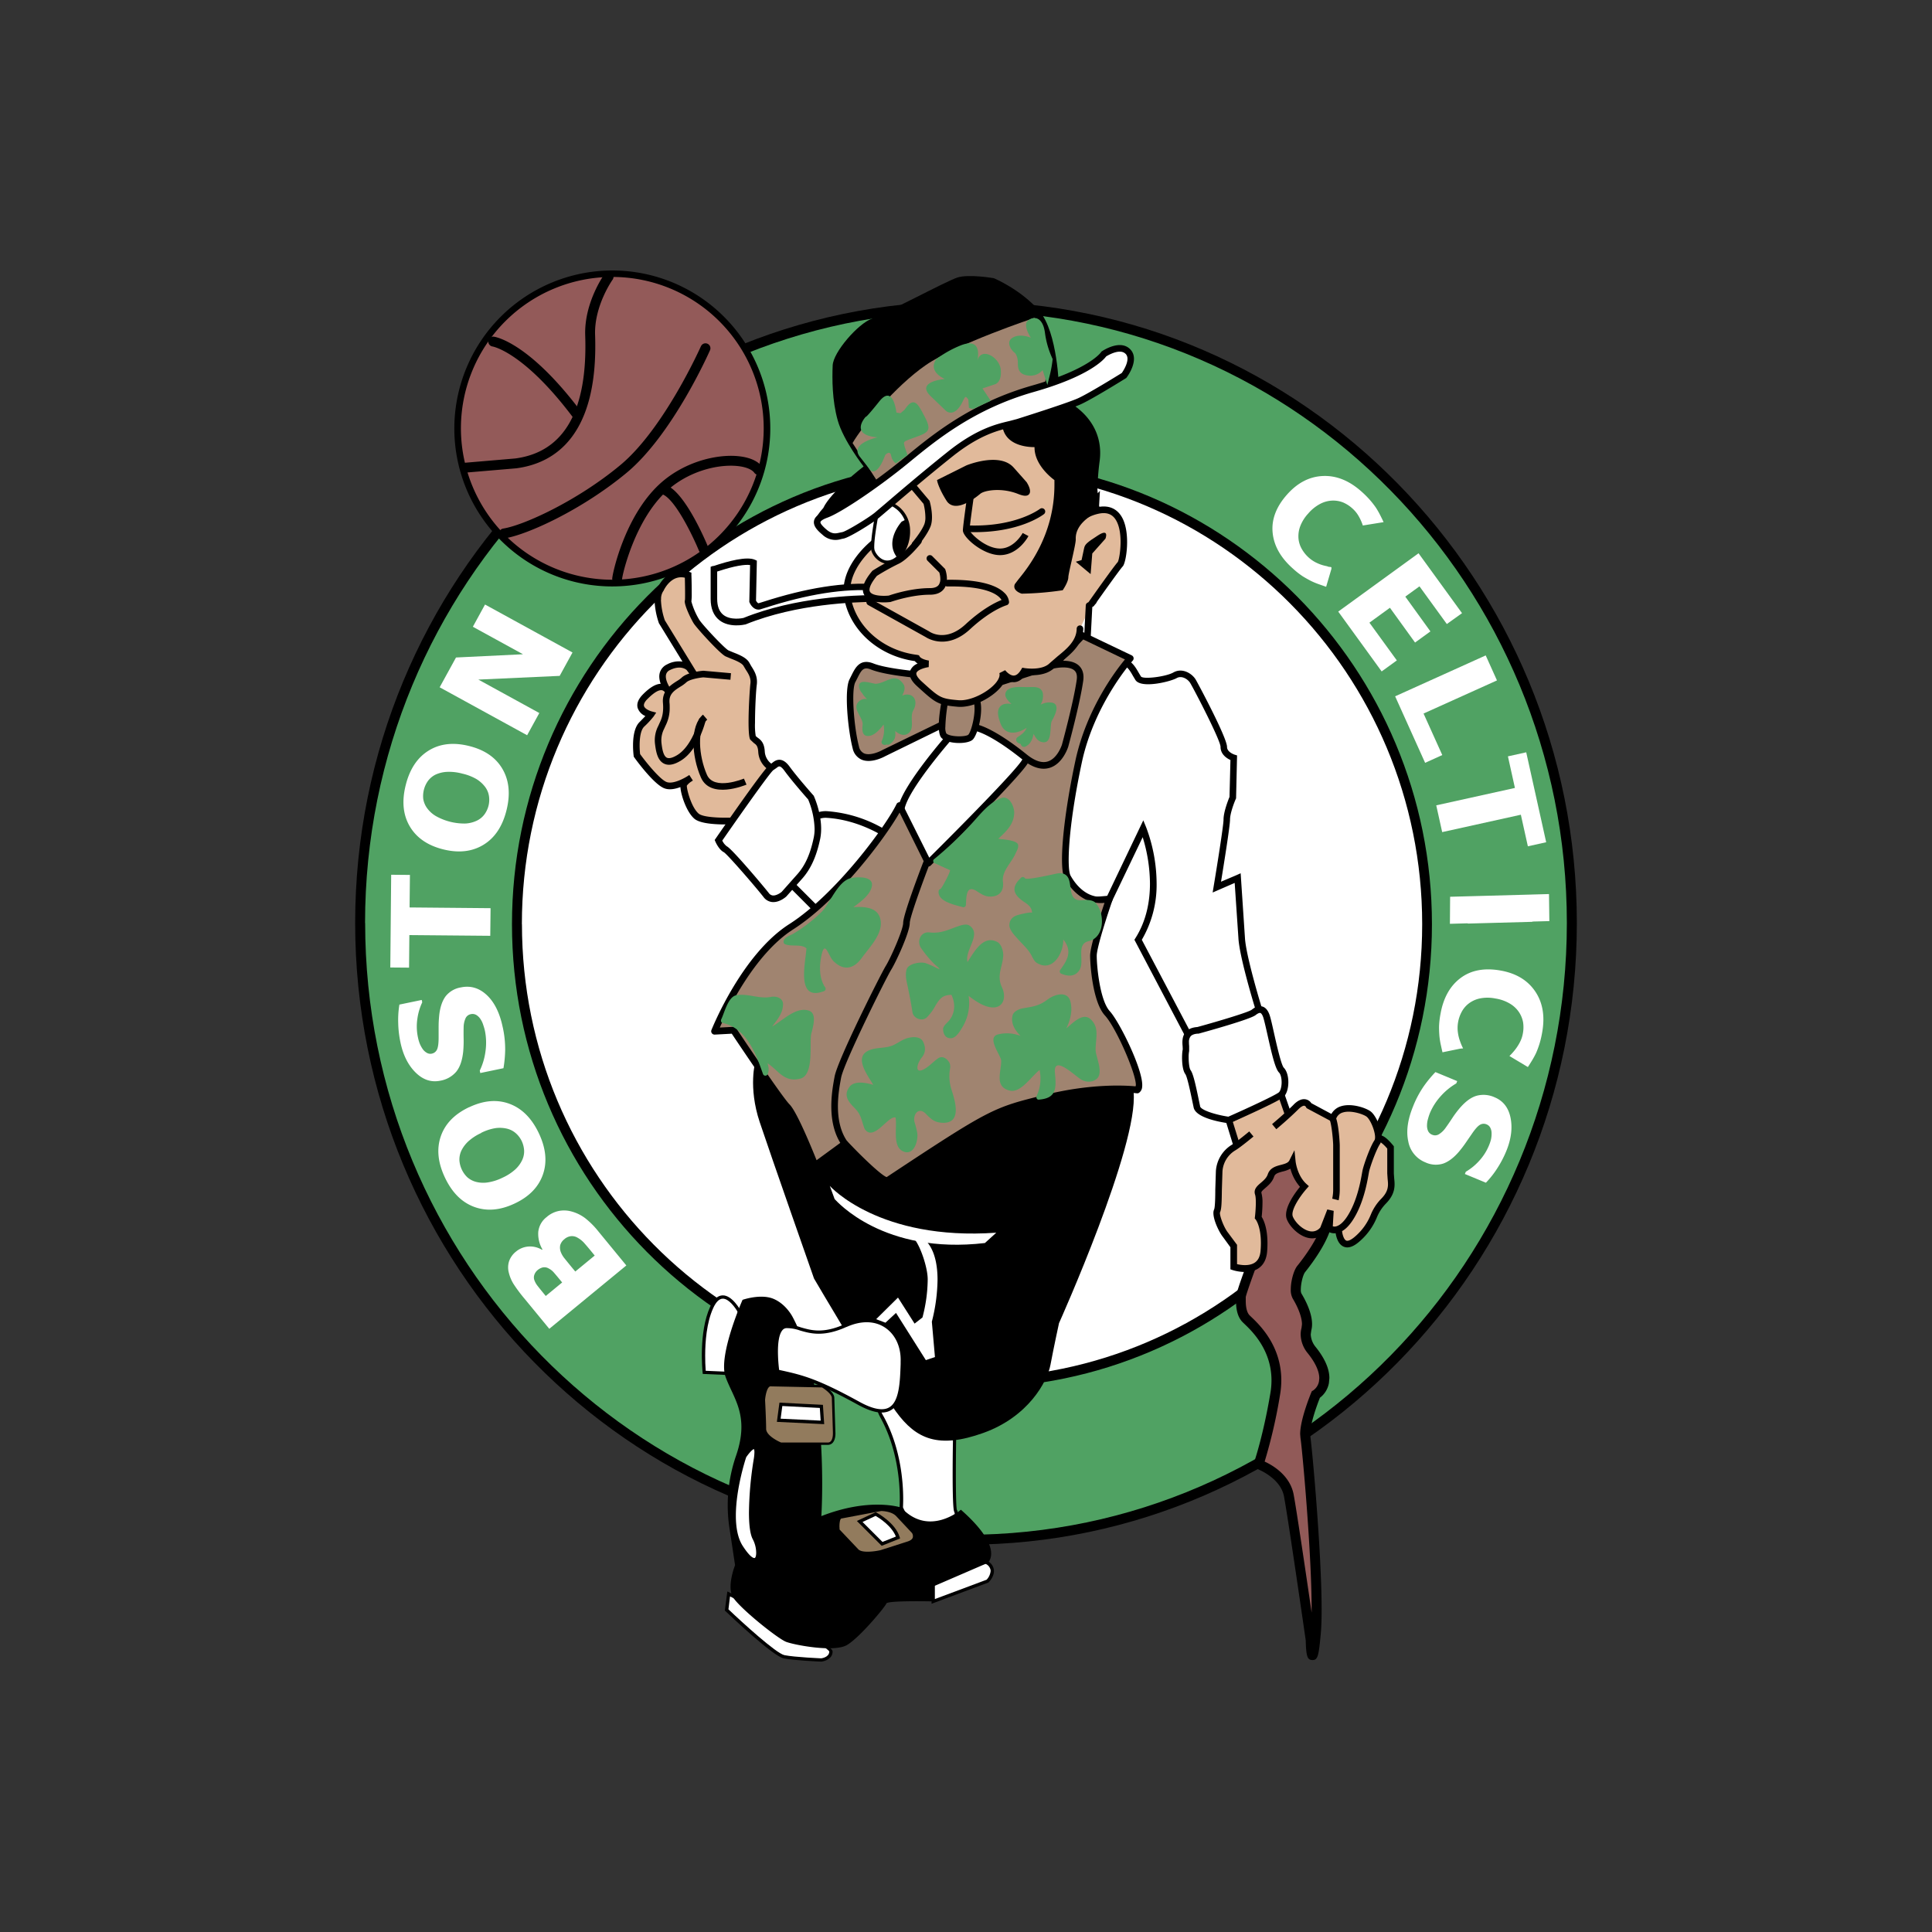 <svg id="Layer_1" data-name="Layer 1" xmlns="http://www.w3.org/2000/svg" viewBox="0 0 1000 1000"><rect x="0" y="0" width="1000" height="1000" fill="#333333" stroke="none"/><defs><style>.cls-1{fill:#50a263;}.cls-2{fill:#fff;}.cls-3{fill:#927b5d;}.cls-4{fill:#915a58;}.cls-5{fill:#e1ba9b;}.cls-6{fill:#935a59;}.cls-7{fill:#a08470;}</style></defs><ellipse class="cls-1" cx="500" cy="477.74" rx="313.61" ry="319.23"/><path d="M183.83,477.74c0,177.44,141.83,321.79,316.17,321.79S816.17,655.18,816.17,477.74,674.34,155.94,500,155.94,183.83,300.3,183.83,477.74Zm5.12,0C189,303.12,328.49,161.06,500,161.06s311,142.06,311,316.68S671.51,794.41,500,794.41,189,652.35,189,477.74Z"/><ellipse class="cls-2" cx="503.12" cy="478.36" rx="235.52" ry="237.39"/><path d="M265,478.36c0,132.32,106.8,240,238.09,240s238.08-107.64,238.08-240S634.41,238.41,503.13,238.41,265,346.06,265,478.36Zm5.12,0c0-129.48,104.51-234.83,233-234.83s233,105.35,233,234.83S631.58,713.2,503.13,713.2,270.16,607.85,270.16,478.36Z"/><path class="cls-2" d="M283.06,629.84a13.69,13.69,0,0,1,6.25-3.06,14.29,14.29,0,0,1,6.47.27,20.63,20.63,0,0,1,7,3.39,41.39,41.39,0,0,1,6.94,6.94L324.19,655l-39.88,32.79-12.79-15.56a75.3,75.3,0,0,1-5.7-7.63,20,20,0,0,1-2.45-5.84,10.54,10.54,0,0,1,.17-6.07,10.92,10.92,0,0,1,3.49-4.83,11.35,11.35,0,0,1,6.52-2.66,12,12,0,0,1,7,1.7l.23-.19a15.89,15.89,0,0,1-2.17-9.1,11.14,11.14,0,0,1,4.46-7.76Zm-4.85,27.6a5.54,5.54,0,0,0-1.56,2.2,4.1,4.1,0,0,0-.08,2.91,10.21,10.21,0,0,0,1.67,3q1.18,1.53,3.61,4.48l.63.77,8.49-7-1.14-1.39c-1.09-1.33-2.19-2.65-3.32-3.94a8.54,8.54,0,0,0-2.48-1.9A4.4,4.4,0,0,0,281,656a6.64,6.64,0,0,0-2.74,1.41Zm14-16.1a6,6,0,0,0-2.26,3.23,6.51,6.51,0,0,0,.44,3.78,11.83,11.83,0,0,0,1.88,3.07q1.41,1.77,3.83,4.72l1.67,2,10.05-8.27-.48-.58c-1.62-2-3.27-4-4.95-5.9a13.12,13.12,0,0,0-3.47-2.77,5.56,5.56,0,0,0-3.54-.76,6.36,6.36,0,0,0-3.17,1.45Zm-49.41-68.22q11.31-5.37,20.94-1.78t15.15,15.19q5.52,11.64,2.13,21.37t-14.56,15q-11.26,5.34-20.94,1.81t-15.2-15.16q-5.51-11.6-2.18-21.35t14.66-15.12Zm6.27,13.32a25.56,25.56,0,0,0-6.66,4.32,16.31,16.31,0,0,0-3.62,4.84,11,11,0,0,0-1,5,13.5,13.5,0,0,0,4.05,8.71,11.07,11.07,0,0,0,4.54,2.42,15.13,15.13,0,0,0,6,.3,26,26,0,0,0,7.66-2.43,25.54,25.54,0,0,0,6.68-4.32,15.76,15.76,0,0,0,3.56-4.83,10.59,10.59,0,0,0,1-5.08,13.57,13.57,0,0,0-1.24-4.76,12.7,12.7,0,0,0-3-4,10.68,10.68,0,0,0-4.52-2.39,16.5,16.5,0,0,0-6-.31,25.6,25.6,0,0,0-7.53,2.48Zm11.18-54.62a53,53,0,0,1,1.23,11.5,62.74,62.74,0,0,1-.89,9.58l-12,2.5-.26-1.27a32.82,32.82,0,0,0,3-10.29,31.31,31.31,0,0,0-.31-10.19,29.22,29.22,0,0,0-.89-3.12,11.65,11.65,0,0,0-1.4-3,6.91,6.91,0,0,0-2.13-2.14,3.88,3.88,0,0,0-2.95-.45,3.74,3.74,0,0,0-2.75,2.29,11.76,11.76,0,0,0-.92,4.3q-.07,3.19,0,6.37a59.17,59.17,0,0,1-.23,6.37q-.71,6.91-3.62,10.46a13.87,13.87,0,0,1-8.2,4.63q-7.07,1.47-12.85-4.26t-7.83-15.68a54.46,54.46,0,0,1-1.14-10.11,48.81,48.81,0,0,1,.62-9.34l11.57-2.4.25,1.24a29.13,29.13,0,0,0-2.51,8.45,26.94,26.94,0,0,0,.26,9.56,20.69,20.69,0,0,0,.92,3.26,15.17,15.17,0,0,0,1.55,2.89,6.61,6.61,0,0,0,2.1,1.94,3.59,3.59,0,0,0,2.56.47,3.77,3.77,0,0,0,2.78-2.17q.83-1.76.82-6.29c0-2,0-3.85,0-5.66s.11-3.78.32-5.88q.71-6.21,3.31-9.71a12.63,12.63,0,0,1,7.9-4.59q7.51-1.57,13.44,4t8.23,16.72Zm-6.49-47.45L211.88,484l-.15,16.85-9.71-.08.45-48,9.71.09L212,469.69l41.92.38Zm-11-98.25q12.14,3,17.32,11.9t2.09,21.34q-3.11,12.51-11.9,17.88t-20.79,2.41q-12.09-3-17.35-11.87t-2.14-21.36q3.09-12.46,11.84-17.89t20.93-2.41Zm-3.6,14.27a25.81,25.81,0,0,0-7.89-.87,16,16,0,0,0-5.87,1.44,10.86,10.86,0,0,0-3.93,3.31,13.57,13.57,0,0,0-2.39,9.3,11.27,11.27,0,0,0,2,4.75,15,15,0,0,0,4.48,4.05A30.07,30.07,0,0,0,241,426.25a15.86,15.86,0,0,0,5.81-1.48,10.63,10.63,0,0,0,4-3.31,13.18,13.18,0,0,0,2.06-4.47,12.73,12.73,0,0,0,.21-5,10.56,10.56,0,0,0-2-4.71,16.34,16.34,0,0,0-4.42-4,25.83,25.83,0,0,0-7.4-2.86Zm57.17-62.66-6.64,12.1-42.1,1.92,31.56,17.31-6.31,11.5-45.27-24.82,8.46-15.42,34.67-1.68-25.95-14.23,6.3-11.51,45.28,24.83Z"/><path class="cls-2" d="M705.37,272c-.27-1.26.27.66-.23-.75a24.74,24.74,0,0,0-2-4.26,15.79,15.79,0,0,0-3.19-3.86,17,17,0,0,0-4.79-3.07,13.84,13.84,0,0,0-5.66-.95,14.66,14.66,0,0,0-6.11,1.66,20.93,20.93,0,0,0-6.23,5,20.34,20.34,0,0,0-4.28,6.93,14.71,14.71,0,0,0-.75,6.38,13.37,13.37,0,0,0,1.83,5.33,17.66,17.66,0,0,0,3.47,4.22,17,17,0,0,0,4.54,2.92,20.44,20.44,0,0,0,4.45,1.43c1.41.31.63.36,1.83.45s0,.09.89.13v.89l-2.73,9.27c-1.06-.37-2.29-.79-3.68-1.29a38,38,0,0,1-4.12-1.71c-1.62-.83-3.1-1.67-4.43-2.5a41.36,41.36,0,0,1-5-3.95q-9.51-8.43-10.47-18.62T666.16,256q8.12-9.17,18.56-9.62t19.93,8a48.74,48.74,0,0,1,4.32,4.29,44.66,44.66,0,0,1,3.23,4.14,42.45,42.45,0,0,1,2.2,3.86c.74,1.45,1.32,2.65,1.74,3.59m-23.5,46.32,41.6-30.21,22.5,31L748.88,323l-14.16-19.51-7.34,5.32,13,18-7.95,5.77-13-18-10.62,7.71L723,341.83l-7.86,5.7-22.49-31Zm45,78.26-15.52-34.43L769,339.24l5.83,12.94-38,17.14,9.69,21.49Zm5.76,22,40.72-9-3.62-16.35,9.47-2.1,10.33,46.55-9.48,2.1-3.63-16.34-40.72,9-3.07-13.85Zm7.07,61.39.11-14.07,9-.24,33.48-.91-.3,0,9-.25.18,14-9,.24.5.12-33.49.91-.5-.12-9,.25Zm30.82,68.36a33.5,33.5,0,0,0,2.8-3.1,24.63,24.63,0,0,0,2.56-3.95,15.7,15.7,0,0,0,1.6-4.74,17,17,0,0,0,.09-5.69,14.07,14.07,0,0,0-2.18-5.32,14.61,14.61,0,0,0-4.64-4.31,20.83,20.83,0,0,0-7.52-2.66,20.2,20.2,0,0,0-8.15,0,14.5,14.5,0,0,0-5.81,2.73,13.34,13.34,0,0,0-3.57,4.36,17.57,17.57,0,0,0-1.76,5.17,16.87,16.87,0,0,0-.09,5.4,20.75,20.75,0,0,0,1.13,4.54,28.65,28.65,0,0,0,1.55,3.64l-1,.07-.62.08-9.06,1.86c-.25-1.1-.54-2.37-.85-3.81a37.36,37.36,0,0,1-.71-4.4c-.15-1.69-.22-3.38-.21-5.08a41.08,41.08,0,0,1,.71-6.34q2.16-12.54,10.3-18.72t20.67-4q12.08,2.08,18,10.7t3.73,21.15a48.5,48.5,0,0,1-1.37,5.93,45.17,45.17,0,0,1-1.81,4.92q-.85,1.81-2.12,3.91c-.85,1.39-1.56,2.51-2.14,3.37M731.5,572.41a52,52,0,0,1,5.41-10.13,62.06,62.06,0,0,1,6.07-7.37l11.27,4.67-.49,1.2a33.18,33.18,0,0,0-8.2,6.77,30.94,30.94,0,0,0-5.43,8.54,27.33,27.33,0,0,0-1,3.06,12.06,12.06,0,0,0-.51,3.27,7,7,0,0,0,.53,2.94,3.88,3.88,0,0,0,2.19,2,3.74,3.74,0,0,0,3.55-.34,11.81,11.81,0,0,0,3.17-3q1.74-2.41,3.58-5.21a51.76,51.76,0,0,1,3.78-5.09c3-3.52,5.92-5.7,8.85-6.55a13.85,13.85,0,0,1,9.35.79q6.69,2.78,8.26,10.72t-2.28,17.25a55,55,0,0,1-4.72,8.94,47.2,47.2,0,0,1-5.78,7.3l-10.88-4.51.48-1.17a28.75,28.75,0,0,0,6.8-5.52,26.52,26.52,0,0,0,5.15-8,21.76,21.76,0,0,0,1.08-3.18,13.15,13.15,0,0,0,.31-3.25,6.12,6.12,0,0,0-.63-2.75A3.62,3.62,0,0,0,769.5,582a3.72,3.72,0,0,0-3.49.21c-1.12.65-2.51,2.22-4.2,4.71q-1.66,2.4-3.19,4.63a57.74,57.74,0,0,1-3.55,4.65q-4.05,4.7-8.18,6.1a12.7,12.7,0,0,1-9.1-.66,14.41,14.41,0,0,1-8.87-10.86q-1.75-7.93,2.58-18.35Z"/><path class="cls-2" d="M483,828.87l28.12-10.48s5.52-5.51,0-9.37S483,817.84,483,817.84v11Z"/><path d="M482.62,817.1l-.44.24V830.1l29.45-11,.13-.13c.12-.13,3-3,2.68-6.31a6,6,0,0,0-2.79-4.37c-5.79-4.05-26.67,7.46-29,8.78Zm28.05-7.38a4.33,4.33,0,0,1,2.07,3.12c0,.1,0,.22,0,.33a7.5,7.5,0,0,1-2.09,4.5l-26.77,10v-9.29C490.33,814.78,506.59,806.87,510.67,809.72Z"/><path class="cls-2" d="M377.17,825l-1.11,8.27s24.26,23.16,29.78,24.26,19.3,1.65,19.3,1.65,5-.55,5-4.41S377.17,825,377.17,825Z"/><path d="M376.32,824.9l-1.16,8.7.32.3c2.5,2.39,24.6,23.36,30.19,24.48s18.87,1.65,19.44,1.67c2.1-.22,5.85-1.6,5.85-5.26,0-4-37.35-22.68-53.41-30.54l-1.07-.52-.16,1.17Zm1.54,1.4c24.33,12,50.27,25.84,51.38,28.55-.06,3-4,3.48-4.2,3.5,0,0-13.65-.57-19-1.64-4.27-.86-22.12-17.16-29-23.74Z"/><path class="cls-2" d="M466.49,780.35s2.21-24.81-9.92-46.87S488,728,488,728l6.07,17.64s-.55,34.74.55,36.39-.55,9.93-.55,9.93L472.55,793Z"/><path d="M454.78,723.56c-1.89,2.17-1.54,5.65,1,10.33,11.86,21.56,9.84,46.14,9.82,46.39l0,.23,6.41,13.4,22.74-1.16.13-.65c.4-2,1.62-8.76.42-10.57-.67-1.68-.61-22.92-.41-35.91v-.15l-6.25-18.16-.37-.14c-2.82-1.07-27.73-10.27-33.52-3.61Zm12.71,52.22c0-8.3-1.18-26.34-10.18-42.71a13.48,13.48,0,0,1-2-6,3.49,3.49,0,0,1,.79-2.36c4.18-4.82,23.64,1.1,31.25,4l5.89,17.12q-.15,8.61-.15,17.24c0,9.41.18,18.48.85,19.49a3.84,3.84,0,0,1,.24,1.68,42.58,42.58,0,0,1-.81,7l-20.25,1-5.73-12C467.39,779.68,467.49,778.16,467.49,775.78Z"/><path class="cls-2" d="M364.49,710.33l12.68.55,5.51-32s-8.27-15.44-14.33-2.21S364.49,710.33,364.49,710.33Z"/><path d="M374,670.48c-2.5.08-4.66,2-6.4,5.85-6.09,13.3-4,33.24-3.93,34.09l.08.72,14.16.62,5.7-33-.14-.26C383.25,678.16,379,670.32,374,670.48Zm-9,31.11c0-7.05.72-17,4.16-24.54,1.45-3.17,3.1-4.81,4.9-4.86,3.19-.1,6.56,4.72,7.77,6.87L376.45,710l-11.18-.48C365.06,706.87,365,704.23,365,701.59Zm26-152.27s-3.86,13.24,2.21,31.43,28.12,81,28.12,81,32,54.59,42.45,68.92,22.06,19.3,45.22,11,33.08-26.46,34.73-35.29,4.41-21.5,4.41-21.5,41.35-92.08,38.6-119.65-195.74-16-195.74-16Z"/><path d="M384.33,672.83s-12.68,28.67-8.82,39.7,12.68,19.85,5.52,40.8a78.55,78.55,0,0,0-3.31,38.6l2.75,18.2s-4.41,11-1.1,16.54,23.16,21.51,27.57,23.16,24.81,5.51,31.42,1.65,19.86-19.84,20.41-21.5,24.26-1.1,24.26-1.1v-7.72L511.15,809s9.37-7.17-13.79-27.57c0,0-16.54,14.34-30.88-1.1,0,0-16-5.51-41.35,4.41,0,0,4.41-67.27-14.89-103.11,0,0-3.31-6.62-9.92-9.37s-16,.54-16,.54Z"/><path class="cls-3" d="M399.22,716.94l26.47.55s5.52,3.31,5.52,6.07.55,17.64.55,17.64.55,6.07-3.31,6.07H404.19s-8.28-3.31-8.28-7.72-.55-14.89-.55-14.89S395.91,716.39,399.22,716.94Z"/><path d="M397.38,716.83c-2.19,1.73-2.62,7.17-2.65,7.78,0,.19.55,10.59.55,14.94,0,4.78,8.31,8.17,8.67,8.31l.11,0h24.39a3.32,3.32,0,0,0,2.56-1.1c1.71-1.87,1.4-5.51,1.38-5.67l-.55-17.59c0-3-5.23-6.25-5.82-6.61l-.15-.09-26.64-.55h.1a2.45,2.45,0,0,0-1.95.53Zm-.83,22.72c0-4.38-.54-14.82-.55-14.92.1-1.44.69-5.63,2.17-6.8a1.11,1.11,0,0,1,.94-.25h.05l26.32.55c1.52.93,5.08,3.52,5.08,5.43l.55,17.67s0,.31,0,.75c0,1-.14,2.95-1.08,4a2.07,2.07,0,0,1-1.62.67H404.31c-2.24-.92-7.76-3.87-7.76-7.08Z"/><path class="cls-3" d="M435.61,785.31,456,781.45s5.51,0,8.27,2.76,8.27,8.82,8.27,8.82,2.76,3.86-2.76,5.51S456,803,456,803s-9.37,2.2-12.13-.55S434,791.93,434,791.93s-.55-6.62,1.65-6.62Z"/><path d="M435.49,784.68l-.07,0,.19,0-1.26.57c-1.42,1.55-1.08,6.21-1,6.74l0,.22,10.08,10.66c2.93,2.92,11.74,1,12.74.72L470,799.16c2-.61,3.27-1.58,3.72-2.9a4.35,4.35,0,0,0-.63-3.6l-8.34-8.9c-2.91-2.91-8.48-3-8.72-3l-20.52,3.87Zm-1,5.56c0-1.64.19-3.5.77-4.13l.31-.16h.12l20.41-3.86c-.07,0,5.16,0,7.69,2.58l8.25,8.8a3.11,3.11,0,0,1,.41,2.39c-.31.9-1.28,1.6-2.88,2.08l-13.8,4.42c-2.45.57-9.42,1.65-11.47-.4l-9.75-10.29c0-.47,0-.94-.06-1.42Z"/><path class="cls-2" d="M402.53,709.77s-3.31-22.6,4.41-23.16,13.79,7.17,30.88-.55,29.78,3.31,29.23,18.75-.55,33.64-22.61,21.51-29.23-13.79-41.91-16.55Z"/><path d="M437.47,685.29c-11.35,5.12-17.53,3.32-23,1.74a21.52,21.52,0,0,0-7.6-1.27,4.62,4.62,0,0,0-3.31,1.81c-4.31,5.37-2,21.63-1.88,22.33l.08.58.58.13c12.12,2.63,19.44,4.22,41.67,16.45,7.58,4.17,13.14,5.12,17,2.92,6.12-3.47,6.47-13.84,6.82-23.87l0-1.27c.29-8.06-3-15.18-8.74-19.05S445.54,681.64,437.47,685.29Zm.7,1.55c7.51-3.39,14.63-3.26,20,.37s8.26,10.1,8,17.57l0,1.27c-.32,9.12-.67,19.45-6,22.45-3.27,1.86-8.43.88-15.34-2.93-22.09-12.15-29.63-13.91-41.55-16.5a80.61,80.61,0,0,1-.62-9.45c0-4.29.48-8.8,2.23-11a2.85,2.85,0,0,1,2.1-1.18,20.2,20.2,0,0,1,7,1.2c5.44,1.58,12.23,3.55,24.15-1.83Z"/><path class="cls-2" d="M404.19,726.87l-1.11,8.27,22.61,1.1-.55-8.27Z"/><path d="M403.34,726.75l-1.23,9.2,24.49,1.19-.66-10L403.44,726l-.1.78Zm1.59,1,19.41,1,.43,6.56-20.72-1,.88-6.57Z"/><path class="cls-2" d="M445,787.52l8.27-3.87s9.37,5,11.57,12.13l-8.27,3.31Z"/><path d="M452.9,782.88l-9.38,4.38,12.84,12.84,9.52-3.81-.23-.75c-2.28-7.43-11.6-12.43-12-12.64l-.37-.19-.38.17Zm.32,1.74c1.57.89,8.3,5.06,10.49,10.7l-6.94,2.77-10.32-10.32Z"/><path class="cls-2" d="M385.44,753.88s7.72-11.57,5.51,1.66-3.86,34.74-.55,40.8,2.76,18.75-6.62,4.41,1.66-46.87,1.66-46.87Z"/><path d="M384.73,753.41l-.07.09,0,.11c-.46,1.34-11.05,33.09-1.56,47.6,3.71,5.68,6.48,7.86,8.47,6.66,2.55-1.52,1.59-8.32-.39-11.94-3.17-5.81-1.49-27.46.64-40.26.75-4.51.48-6.67-.92-7.22-1.95-.77-4.69,2.78-6.14,5Zm5.5-3.35s.26.31.26,1.59a23.79,23.79,0,0,1-.38,3.75,183,183,0,0,0-2.45,27.44c0,6.07.54,11.26,2,13.91a15.34,15.34,0,0,1,1.74,6.94c0,1.4-.26,2.44-.72,2.72-.07,0-1.61.85-6.17-6.13-2.69-4.1-3.63-9.81-3.63-15.81,0-14,5.08-29.42,5.34-30.2,1.5-2.22,3.37-4.19,4-4.21Z"/><path class="cls-2" d="M464.8,671.62l-11.31,11.19,4.82,1.82,5.46-5.07L479.22,704l4.71-1.59-1.61-18.3a91.52,91.52,0,0,0,2.95-21.64c0-7.12-1.22-14.43-5.21-19.35l-6.67-1.66c3.12,3.84,6.79,14.72,6.79,20.77a78.88,78.88,0,0,1-2.72,19.7l-4.07,3.17"/><path class="cls-2" d="M432,620.63c1.14,1.16,25.31,28.9,77.79,22.76l5.88-5.35c-60.61,4.29-85.9-23.93-86.16-24.2l2.49,6.79Z"/><path class="cls-4" d="M647.7,655.22s-5.38,14.51-5.38,16.12-.53,8.07,2.69,11.3,18.82,16.13,15.06,38.7-8.6,36.57-8.6,36.57,13.44,4.83,15.59,16.12,11.29,74.74,11.29,74.74.54,19.89,2.69-3.23-4.3-95.16-5.38-101.62,5.38-22,5.38-22,11.29-6.45-2.15-23.11c0,0-4.3-4.84-2.69-10.76s-3.23-14.51-4.84-17.2,0-11.29,2.15-14S688,638.55,687,629.41s-8.06-42.47-8.06-42.47l-32.8,18.81,1.61,49.47Z"/><path d="M678,585.45l-33.68,19.33L646,654.94c-2.06,5.56-5.37,14.76-5.37,16.4v.58c0,.41,0,.9,0,1.46,0,2.92.36,7.58,3.23,10.45l.88.85c3.74,3.57,14.25,13.6,14.25,29.84a39.71,39.71,0,0,1-.55,6.54c-3.7,22.15-8.49,36.14-8.53,36.28l-.55,1.59,1.58.57c.12,0,12.55,4.67,14.49,14.85,2.1,11,11.06,73.11,11.27,74.57.24,8.6.89,9.45,2.56,9.5,1.92.07,2.44-1,3.53-12.73.31-3.33.44-7.63.44-12.58,0-30.11-5-84.25-5.84-89.47a9.15,9.15,0,0,1-.1-1.38c0-5.31,3.52-15.15,5.19-19.28a11.35,11.35,0,0,0,4.53-7.23,13,13,0,0,0,.22-2.42c0-4.65-2.33-9.9-7-15.64a11.86,11.86,0,0,1-2.66-7,8.36,8.36,0,0,1,.3-2.23,11.94,11.94,0,0,0,.38-3.06c0-5.54-3.23-11.86-5.4-15.48a5.16,5.16,0,0,1-.42-2.43c0-3.12,1.08-7.9,2.43-9.6,4.29-5.36,13.89-18.35,13.89-27.35a11.76,11.76,0,0,0-.08-1.34c-1.07-9.1-7.8-41.26-8.09-42.62l-.49-2.3-2,1.17Zm-.34,4.14c1.58,7.61,6.67,32.42,7.56,40a8.35,8.35,0,0,1,.06,1c0,8.07-10,21.17-13.14,25.13-1.65,2.07-3.16,7.41-3.16,11.59a8.61,8.61,0,0,0,.89,4.33c3.17,5.29,4.91,10.23,4.91,13.76a8.15,8.15,0,0,1-.26,2.12,12.41,12.41,0,0,0-.42,3.17,15,15,0,0,0,3.48,9.17c4,5,6.15,9.64,6.15,13.47a9.22,9.22,0,0,1-.14,1.68,8.11,8.11,0,0,1-3.44,5.36l-.49.29-.23.53c-.62,1.5-5.63,13.82-5.63,21.07a11.26,11.26,0,0,0,.15,1.9c.86,5.19,5.8,58.93,5.8,88.75,0,4.37-.13,8.11-.37,11.22-2.09-14.38-8.87-61-10.68-70.46-1.89-10-11.46-15.11-15.16-16.76a265.36,265.36,0,0,0,8.18-35.33,43.24,43.24,0,0,0,.61-7.18c0-17.61-11.3-28.39-15.32-32.22l-.82-.8c-2-2-2.22-5.8-2.22-8.15,0-.5,0-.92,0-1.26v-.67c.11-1.1,2.77-8.78,5.27-15.54l.12-.31-1.59-48.78c1.58-.89,26.38-15.12,29.86-17.12Z"/><path d="M679.65,583.54l-2,1.17L643.48,604.3l1.65,50.5c-3.56,9.62-5.37,15.19-5.37,16.54l0,2c0,5.11,1.13,8.73,3.47,11.06l.89.86c3.83,3.66,14,13.35,14,29.23a38.82,38.82,0,0,1-.54,6.39c-3.7,22.21-8.45,36-8.5,36.15l-.82,2.38,2.37.86c.12.05,12.11,4.54,13.95,14.2,2.09,11,10.89,71.94,11.26,74.53.22,8.32.82,10.16,3.38,10.24,2.89.1,3.35-2.12,4.4-13.5.3-3.2.45-7.46.45-12.67,0-29.85-5-84.33-5.85-89.6l-.09-1.24c0-4.93,3.27-14.31,5.06-18.76a12.24,12.24,0,0,0,4.65-7.59l.24-2.59c0-4.84-2.41-10.28-7.16-16.17a10.87,10.87,0,0,1-2.48-6.46l.27-2a12.59,12.59,0,0,0,.41-3.28c0-5.54-3-11.71-5.53-15.91a4.28,4.28,0,0,1-.29-2c0-3.15,1.11-7.65,2.25-9.07,4.23-5.28,14.06-18.58,14.06-27.88l-.08-1.44c-1.1-9.36-8-42.36-8.1-42.7l-.72-3.45-1,.58Zm-1.19,2.65,1-.58.24,1.14c.07.34,7,33.42,8.07,42.55l.07,1.24c0,8.76-9.57,21.67-13.69,26.81-1.5,1.88-2.62,6.9-2.62,10.14a5.69,5.69,0,0,0,.54,2.87c2,3.29,5.28,9.62,5.28,15a10.89,10.89,0,0,1-.35,2.84l-.33,2.46a12.67,12.67,0,0,0,2.87,7.54c4.49,5.57,6.77,10.65,6.77,15.09l-.21,2.27a10.59,10.59,0,0,1-4.19,6.7l-.2.14-.09.23c-1.95,4.82-5.25,14.36-5.25,19.6l.11,1.52c.87,5.25,5.83,59.55,5.83,89.33,0,5.15-.16,9.36-.45,12.5-1,11-1.53,12-2.65,12-.8,0-1.5-.05-1.74-8.68-.38-2.69-9.18-63.69-11.28-74.7-2-10.69-14.91-15.44-15-15.49l-.79-.29.27-.79c.05-.14,4.89-14.29,8.57-36.43a40,40,0,0,0,.57-6.67c0-16.61-10.93-27-14.52-30.46l-.87-.84c-2-2-3-5.22-3-9.85l0-2c0-.42.38-2.8,5.31-16.13l.06-.16-1.62-49.81c.86-.48,33.24-19.06,33.24-19.06Z"/><path d="M677.27,588.85,647,606.24l1.6,49.11-.06.16c-2,5.35-5.17,14.35-5.32,15.75V672l0,1.27c0,4.18.83,7.12,2.47,8.76l.83.8c4.12,3.94,15.06,14.37,15.06,31.62a42.24,42.24,0,0,1-.6,7,261.82,261.82,0,0,1-8.15,35.21l-.23.72.69.32c3.81,1.7,12.88,6.7,14.68,16.15s8.62,56.29,10.67,70.42l1.69-.06c.25-3.17.37-7,.37-11.29,0-29.57-4.93-83.64-5.81-88.88l-.13-1.77c0-7.1,5-19.37,5.56-20.74l.11-.27.25-.15a8.9,8.9,0,0,0,3.85-5.93l.16-1.84c0-4-2.19-8.86-6.34-14a14.19,14.19,0,0,1-3.3-8.64,10.86,10.86,0,0,1,.4-2.94l.28-2.34c0-3.75-1.78-8.79-5-14.2a7.92,7.92,0,0,1-.76-3.9c0-3.91,1.39-9.07,3-11.05,3.12-3.91,13.32-17.29,13.32-25.67l-.06-1.12c-.9-7.64-6-32.62-7.58-40.09l-.24-1.16-1,.59Zm-.17,2.06c1.75,8.46,6.45,31.53,7.31,38.8l.05.92c0,7.82-9.91,20.8-13,24.6-1.82,2.27-3.35,7.82-3.35,12.12a9.33,9.33,0,0,0,1,4.77c3.05,5.08,4.79,9.93,4.79,13.32l-.23,1.9a12.88,12.88,0,0,0-.45,3.39,15.68,15.68,0,0,0,3.7,9.73c3.87,4.81,5.94,9.29,5.94,12.91l-.14,1.53a7.27,7.27,0,0,1-3,4.77l-.73.43-.33.79c-.59,1.42-5.7,14-5.7,21.41l.16,2c.87,5.23,5.78,59.11,5.78,88.61,0,.63,0,1.15,0,1.76-2.8-19.22-7.82-53.23-9.32-61.16-1.86-9.74-10.63-15-15-17a268.7,268.7,0,0,0,8-34.74,45.69,45.69,0,0,0,.62-7.32c0-18-11.32-28.78-15.58-32.84l-.82-.79c-1.3-1.3-2-3.84-2-7.54l0-1.91c.08-.84,2.52-8,5.22-15.26l.17-.47L648.7,607.2l28.4-16.29Z"/><path class="cls-5" d="M692.86,636.4s.54,12.9,9.68,4.84,7.53-13.44,13.44-19.36,3.77-10.21,3.77-14.52V593.93s-4.84-5.92-5.92-4.31l-11.1,7.46"/><path d="M714.24,587.64a2.31,2.31,0,0,0-1.83,1l.47-.48-11.11,7.46,1.91,2.83,10.84-7.28a18.56,18.56,0,0,1,3.52,3.35v12.8l.19,2.86c.09.93.19,1.82.19,2.72,0,2.37-.66,4.74-3.65,7.73a25.5,25.5,0,0,0-5.27,8.14A29.46,29.46,0,0,1,701.41,640c-2,1.75-3.66,2.52-4.6,2.12-1.38-.58-2.15-3.77-2.24-5.75l-3.41.15c0,.72.41,7.08,4.31,8.74,2.3,1,5.06.08,8.2-2.69a32.76,32.76,0,0,0,8.92-12.27,22.43,22.43,0,0,1,4.6-7.17c5.26-5.26,4.8-9.67,4.44-13.21l-.18-2.51V593.31l-.39-.47c-2-2.43-4.78-5.3-6.82-5.2Z"/><path class="cls-5" d="M636,579.71l4.93,16,28.76-10.27-6.57-18.9Z"/><path d="M662.41,565,634,578.81l5.88,19.12,32-11.44-7.76-22.31-1.73.84Zm-.23,3.91,5.38,15.49-25.48,9.1-4-12.91,24.08-11.68Z"/><path class="cls-5" d="M647.7,586.93s-6.45,5.38-9.14,7A15.56,15.56,0,0,0,631,606.29c-.53,7,0,18.28-1.07,20.43s2.15,9.67,4.3,12.36,4.3,5.92,4.3,5.92v10.75s14.52,4.84,15.6-8.07-2.91-17.45-2.91-17.45,1.07-9.09,0-12.32,5-4.61,6.57-9.45,8.94-2.68,11.09-7c0,0,.79,7.89,6.17,12.73,0,0-9.63,10.89-7.48,16.27s11.29,12.9,17.2,5.91l3.77-9.68-.54,9.14s4.84,3.77,10.75-5.37,7.53-21.51,8.07-24.2,3.76-11.82,5.91-15-1.61-12.37-4.3-14.52-15.9-6.43-18.59,2.17l-12.33-6.57s-1.87-4.2-6.71.64-11.3,10.22-11.3,10.22"/><path d="M669.61,571.75c-4.72,4.73-11.11,10-11.17,10.11l2.18,2.62c.27-.22,6.57-5.48,11.41-10.32,1.25-1.26,2.42-1.93,3.12-1.82a1.39,1.39,0,0,1,.85.7l.24.48.49.29,14.15,7.55.61-2a5.1,5.1,0,0,1,3.62-3.56c4.21-1.29,10.67.94,12.28,2.21,2.44,2,5.38,10.1,4,12.24-2.29,3.43-5.58,12.73-6.17,15.67l-.24,1.29c-.69,4-2.53,14.48-7.59,22.31-2.52,3.91-4.66,5-6,5.29a3,3,0,0,1-1.54-.08l.47-8-3.3-.72-3.62,9.31a5.45,5.45,0,0,1-5.22,2c-3.73-.6-7.71-4.48-9-7.58s3.46-10.31,7.17-14.51l1.12-1.27-1.25-1.13c-4.81-4.32-5.6-11.57-5.61-11.64l-.6-5.83-2.62,5.24c-.64,1.28-2.08,1.73-4.37,2.33-2.53.66-5.68,1.48-6.82,4.88-.62,1.86-2.12,3.15-3.57,4.39-1.84,1.57-3.93,3.36-3,6.14.69,2.09.32,8.21-.08,11.58l-.09.73.49.58s3.49,4.37,2.51,16.2c-.25,2.92-1.24,4.92-3,6.1-2.91,1.93-7.16,1.26-9.17.79v-10L635.59,638c-2-2.51-4.16-8.16-4.16-10.1a1.15,1.15,0,0,1,.07-.45c.77-1.55.86-5.26.94-11.68l.3-9.37a13.73,13.73,0,0,1,6.7-11c2.77-1.66,9.09-6.92,9.36-7.14l-2.19-2.63c-.06.06-6.38,5.31-8.92,6.84a17.3,17.3,0,0,0-8.35,13.7l-.31,9.59c0,3.88-.12,9.21-.6,10.21a4.51,4.51,0,0,0-.37,1.92c0,3.85,3.09,10.06,4.87,12.27l3.93,5.4V657l1.16.39c.33.11,8,2.62,13.29-.86,2.68-1.77,4.21-4.69,4.55-8.68.13-1.56.18-3,.18-4.35,0-8.08-2.07-12.2-3-13.68a70.62,70.62,0,0,0,.42-7.15,18.35,18.35,0,0,0-.57-5.27.51.51,0,0,1,0-.17c0-.51.69-1.16,2-2.3,1.64-1.4,3.67-3.14,4.59-5.9.52-1.56,2-2,4.44-2.66a15.83,15.83,0,0,0,4-1.46,23,23,0,0,0,4.95,9.39c-2.24,2.73-7.21,9.35-7.21,14.5a6.23,6.23,0,0,0,.42,2.34c1.61,4,6.49,8.86,11.57,9.69a8.87,8.87,0,0,0,8.52-3.31l.19-.21.18-.47.51.39a6.34,6.34,0,0,0,4.85,1c3-.5,5.78-2.8,8.38-6.82,5.44-8.41,7.36-19.43,8.09-23.57l.22-1.22c.53-2.67,3.69-11.48,5.66-14.44,2.77-4.16-1.5-14.26-4.66-16.79-2.31-1.85-9.85-4.52-15.41-2.82a8.47,8.47,0,0,0-5.05,4L678.74,571a4.49,4.49,0,0,0-3-2c-1.92-.35-4,.58-6.18,2.77Z"/><path d="M688,579.07c1.26,2.09,2.05,11.7,2.05,13.78v22.58a22.52,22.52,0,0,1-.49,5l3.32.83a26.66,26.66,0,0,0,.58-5.79V592.85c0-1.1-.58-12.29-2.53-15.53L688,579.07Z"/><path class="cls-5" d="M384.78,424.67s-19.81,1.57-24.21-2.2-7.24-14.78-6.61-16.35,3.77-3.46,3.77-3.46-8.17,5.66-13.2,3.77S329.75,391,329.75,391s-1.58-11.95,2.51-16a52.27,52.27,0,0,0,4.72-5s-9.75-2.51-2.83-9.43,10.06-5.35,12-2.52c0,0-6.92-9.12,0-12.58s10.69.32,10.69.32l2.83,3.77-17-27.67s-4.4-12.58-.63-17c0,0,4.72-10.69,14.16-7.23,0,0,.31,12.58,0,13.52s2.51,7.86,4.4,10.69,13.2,15.1,15.72,16.35,8.49,2.83,10.06,5.66,4.4,5.66,3.78,10.38-1.58,25.79-.32,27.68,4.09,1.57,4.4,7.23a10.36,10.36,0,0,0,5,8.18l2.51,14.78-7.23,14.78-9.75-2.21Z"/><path d="M340.48,304.12a10.86,10.86,0,0,0-1.69,6.44A41,41,0,0,0,341,322.41l.06.17,12.2,19.88a12.66,12.66,0,0,0-8,1.44,6.87,6.87,0,0,0-3.83,4.6,7.77,7.77,0,0,0-.19,1.73,11.28,11.28,0,0,0,.74,3.7c-2.59.1-5.58,1.85-9.11,5.39-2,2-3,3.91-3,5.75a5,5,0,0,0,.18,1.34,7.08,7.08,0,0,0,4,4.22c-.69.73-1.6,1.68-3.06,3.15-2.74,2.74-3.33,8-3.33,12.09a46.51,46.51,0,0,0,.32,5.38l.06.42.25.35c1,1.43,10.21,14,15.57,16,2.58,1,5.64.37,8.32-.63.27,4.23,3.22,12.94,7.2,16.36,4.62,4,21.34,2.93,25.2,2.63l10.82,2.44,8.07-16.48-2.75-16.14-.73-.4a8.55,8.55,0,0,1-4.14-6.77c-.25-4.42-1.88-5.94-3.68-7.21l-1-.83a34.13,34.13,0,0,1-.38-6.77c0-6.67.44-16.17.92-19.78a12,12,0,0,0,.1-1.55c0-3.52-1.65-6.07-3-8.17L387.84,343c-1.46-2.63-5.31-4.14-8.41-5.36l-2.38-1c-2-1-13.05-12.75-15.06-15.77a37.91,37.91,0,0,1-4.13-9.52,35.89,35.89,0,0,0,.16-4.61c0-2.05,0-5-.15-9.18l0-1.16-1.1-.4c-8.61-3.15-14.39,3.89-16.27,8.1Zm1.71,6.33a7.06,7.06,0,0,1,1.12-4.48l.16-.19.1-.23c.16-.36,3.87-8.18,10.91-6.53.07,3,.12,6,.12,8.24,0,1.81,0,3.12-.09,3.48a1.77,1.77,0,0,0-.08.56c0,2.66,3.64,9.88,4.71,11.48,1.74,2.61,13.32,15.4,16.38,16.94l2.66,1.12c2.32.9,5.81,2.28,6.68,3.84L386,346.6c1.27,1.94,2.47,3.79,2.47,6.3a8.79,8.79,0,0,1-.08,1.11c-.24,1.84-.94,11.89-.94,19.67,0,4.45.23,8.16.9,9.17l1.88,1.77c1.15.82,2.06,1.46,2.24,4.61a11.84,11.84,0,0,0,5.18,9.1l2.3,13.51-6.4,13.07-8.69-2-.25,0c-7.39.59-20.16.62-23-1.79-3.71-3.18-6.1-12.19-6.1-14.31a.86.86,0,0,1,0-.17,8.73,8.73,0,0,1,2.47-2.21l.65-.42-1.85-2.87-.1.06c-2.08,1.44-8.21,4.87-11.63,3.58-3.24-1.21-10-9.35-13.73-14.45a39.62,39.62,0,0,1-.25-4.49c0-3.61.48-7.86,2.32-9.7a48.37,48.37,0,0,0,4.93-5.3l1.33-2-2.32-.61c-.9-.24-3.56-1.26-4-2.79a1.54,1.54,0,0,1-.05-.43c0-1.12,1-2.42,2-3.35,3.85-3.85,6-4.53,7.16-4.42.49.05,1.25.27,2.16,1.64l.06.08,2.78-2s0,0-.07-.07h0c-.83-1.1-2.73-4.21-2.73-6.74a3.82,3.82,0,0,1,.11-1,3.45,3.45,0,0,1,2-2.32c5.44-2.72,8.36-.33,8.68,0l2.72,3.62,2.82-1.91-16.87-27.5a36.61,36.61,0,0,1-2-10.67Z"/><path d="M362.78,402.4c5,11.48,22.86,4,23.61,3.72L385.06,403c-.16.06-15.49,6.45-19.16-2-4.28-9.78-5.26-23.9.17-28.51l-2.21-2.6C357,375.77,357.94,391.34,362.78,402.4Z"/><path d="M363.89,347.19c-.84.07-8.26.76-11.13,3.63a15.64,15.64,0,0,1-2.39,1.7c-3.1,2-7.78,4.9-7.23,11.3.5,5.71-.86,8.56-1.67,10.26l-.75,1.66a16,16,0,0,0-1.66,9.53c.5,4,1.32,8.37,4.67,10,2.28,1.1,5.1.6,8.61-1.53,9.31-5.65,12.89-20.56,13-21.19l-3.33-.78c0,.14-3.41,14.15-11.48,19.06-1.65,1-3.92,2.05-5.35,1.36-2-.95-2.51-5.27-2.77-7.35a14.68,14.68,0,0,1-.11-1.75,13.08,13.08,0,0,1,1.47-5.9l.42-.94.32-.7a19.94,19.94,0,0,0,2.12-9.4c0-.81,0-1.69-.12-2.63,0-.24,0-.47,0-.71,0-3.83,2.88-5.65,5.67-7.4a17.9,17.9,0,0,0,3-2.17c1.48-1.49,6.18-2.4,8.88-2.64l14,1.24.3-3.39L364,347.17l-.15,0Z"/><circle class="cls-6" cx="316.93" cy="221.71" r="80.06"/><path d="M235.16,221.71A81.77,81.77,0,1,0,316.93,140,81.86,81.86,0,0,0,235.16,221.71Zm3.41,0a78.36,78.36,0,1,1,78.36,78.36,78.45,78.45,0,0,1-78.36-78.36Z"/><path d="M312.9,141.83c-.43.6-10.54,14.85-10,31.71,1.35,39-10.86,60.46-36.27,63.77l-26.11,2.22a2.56,2.56,0,0,0,.44,5.1l26.22-2.23c19.69-2.56,42.65-16.61,40.84-69-.52-15.08,8.91-28.41,9-28.55a2.57,2.57,0,1,0-4.17-3Z"/><path d="M252.76,176.44a2.59,2.59,0,0,0,2.16,2.9c.16,0,16.3,2.89,41.83,36.94a2.56,2.56,0,1,0,4.1-3.08c-27.12-36.15-44.5-38.84-45.23-38.94A2.56,2.56,0,0,0,252.76,176.44Zm110.09,2.67c-.19.43-19,42.65-41.7,61.56-22.24,18.53-50,31.22-60.69,32.91a2.56,2.56,0,1,0,.8,5.06h0c11.54-1.82,39.92-14.66,63.17-34,23.62-19.68,42.32-61.64,43.1-63.42a2.56,2.56,0,0,0-4.68-2.07Zm-20.59,73.54a2.57,2.57,0,0,0,1.15,3.44c6.61,3.31,15.45,21.92,18.3,28.81a2.56,2.56,0,1,0,4.73-1.95c-1.12-2.72-11.24-26.69-20.74-31.44a2.56,2.56,0,0,0-3.44,1.13Z"/><path d="M341.13,250.81c-18.1,16.93-24.25,46.62-24.25,48.73a2.52,2.52,0,0,0,2.46,2.51,2.61,2.61,0,0,0,2.66-2.41c.22-2.64,6.59-30.09,22.63-45.09,11.36-10.64,26.79-14.36,37-13.34,4.25.42,7.53,1.72,8.78,3.47a2.56,2.56,0,0,0,4.27-2.82,1,1,0,0,0-.1-.15c-2.19-3.07-6.5-5-12.45-5.59-11.4-1.14-28.51,3-41,14.69Z"/><path class="cls-2" d="M409.47,457.61,429,477.17,574.2,465.34l17.51-36.56s13.38,32.44-2.58,57.66l25.74,48.91L635,539.46,651.42,522s-8.23-26.77-8.75-36.55-2.06-30.89-2.06-30.89l-10.81,4.63s5.15-30.89,5.15-35S638,412.82,638,412.82l.51-20.59s-5.15-1.54-5.15-5.66-14.41-31.41-16-34-5.66-5.15-9.26-3.09-17,4.63-19,1.55-4.12-8.76-8.76-8.24-88.54,38.09-88.54,38.09S469.18,406.64,466.6,418s-7.72,13.9-7.72,13.9A66.85,66.85,0,0,0,428,421.57C410.49,420.55,409.47,457.61,409.47,457.61Z"/><path d="M580.19,341.12c-4.76.53-80.44,34.38-89.05,38.23l-.34.15-.25.28c-.93,1.07-23,26.2-25.6,37.82-1.76,7.72-4.74,11-6.11,12.21a68.26,68.26,0,0,0-30.74-9.94,12.72,12.72,0,0,0-9.6,3.51c-9.93,9.12-10.71,33.17-10.74,34.19l0,.73L428.38,479l146.94-12,16.13-33.67a82.77,82.77,0,0,1,3.77,24c0,9.11-1.8,19.21-7.53,28.26l-.52.83,26.57,50.5,21.8,4.47,17.81-18.93-.29-.94c-.08-.27-8.18-26.68-8.68-36.14L642.16,452l-2.22,1L632,456.37c1.3-8,4.66-28.75,4.66-32.21,0-3.09,2.13-8.74,3-10.66l.13-.3L640.3,391l-1.25-.38s-3.94-1.25-3.94-4c0-4.89-15.42-33.57-16.2-34.85-1.93-3.22-7-6.3-11.57-3.7-3.85,2.2-15.61,3.66-16.79,2.08l-1.15-1.93c-1.84-3.2-4.36-7.59-9.21-7.05Zm.39,3.39c2.42-.27,4,2.05,5.85,5.36l1.28,2.12c3,4.56,18.1.83,21.32-1,2.62-1.5,5.78.52,7,2.49,2.12,3.53,15.72,29.69,15.72,33.1,0,3.9,3.27,5.95,5.12,6.8l-.48,19.09c-.56,1.37-3.09,7.67-3.09,11.69,0,3.26-3.7,26.17-5.13,34.72l-.51,3.08L639.07,457,641,485.5c.47,9,7.08,31.2,8.54,36L634.36,537.6,616,533.84l-25-47.41a56.28,56.28,0,0,0,7.66-29.27,83.24,83.24,0,0,0-5.43-29l-1.46-3.55L573.09,463.7,429.68,475.4l-18.47-18.47c.19-3.89,1.58-23.68,9.6-31a9.25,9.25,0,0,1,7.09-2.62c16.79,1,29.89,9.91,30,10l.83.58.9-.45c.24-.12,5.9-3.08,8.62-15,2.32-10.21,22.33-33.42,24.61-36,33.39-14.95,84.06-37.25,87.7-37.8Z"/><path class="cls-2" d="M371.89,435s25.38-36.68,27.36-37.65,4-5.08,8.16.58,12.35,14.93,12.35,14.93,5.15,11.33,3.09,21.11-5.15,15.44-8.75,19.56-8.24,9.27-8.24,9.27-5.66,5.15-9.27.51-19-22.65-21.1-23.68S371.89,435,371.89,435Z"/><path d="M399.46,395.08l-1,.7c-2,1-16.33,21.31-28,38.21l-.54.78.37.87c.19.42,1.87,4.21,4.41,5.49,1.94,1.2,16.53,18.06,20.52,23.2a6.34,6.34,0,0,0,4.51,2.57c3.64.31,6.9-2.54,7.26-2.87.12-.12,8.37-9.41,8.37-9.41,4.37-5,7.27-11.45,9.14-20.33,2.15-10.22-3-21.68-3.21-22.17l-.1-.23-.17-.2c-.09-.09-8.23-9.27-12.26-14.8-1.6-2.21-3.18-3.38-4.83-3.6-2-.25-3.44.93-4.49,1.79Zm2.16,2.64c.82-.67,1.39-1.11,1.9-1,.29,0,1.13.33,2.51,2.22,3.91,5.38,11.25,13.71,12.27,14.85A42.76,42.76,0,0,1,421.63,429a22.05,22.05,0,0,1-.45,4.59c-1.77,8.41-4.35,14.2-8.37,18.79l-8.22,9.25c-.55.49-2.72,2-4.55,1.87a2.93,2.93,0,0,1-2.1-1.26c-2.64-3.38-19-22.83-21.69-24.16a7.62,7.62,0,0,1-2.4-3c9.42-13.59,24.42-34.82,26.32-36.37l-.18.11,1.63-1.13Z"/><path class="cls-2" d="M620,533.29s26.26-7.21,28.83-9.27,5.15-2.57,6.69,2.06,5.15,25.22,7.72,27.8,2.36,10.42-.1,12.67S636,579.7,636,579.7s-15.5-2.14-16.54-6.77-3.08-16-4.63-18-1.54-9.27-1-11.33-2.57-9.77,6.18-10.29Z"/><path d="M647.79,522.69c-1.53,1.17-15.55,5.47-28.22,8.95l.35-.06c-2.79.17-4.87,1-6.21,2.57-2,2.32-1.76,5.47-1.58,7.55l.06,1.48c-.53,2.11-.73,10,1.32,12.75,1,1.34,2.75,9.78,3.59,13.84l.74,3.52c1.2,5.38,14,7.56,18,8.1l.48.06.45-.19c4.15-1.84,25-11.13,27.57-13.45,1.5-1.36,2.43-4.1,2.5-7.33s-.8-6.27-2.33-7.81c-1.37-1.39-3.82-12.34-5.14-18.22-.87-3.91-1.63-7.28-2.17-8.91-.85-2.54-2.13-4.08-3.81-4.57s-3.51.07-5.57,1.72Zm-26.62,49.87-.73-3.47c-1.55-7.51-2.85-13.4-4.2-15.2-.66-.89-1-4-1-6.65a15.5,15.5,0,0,1,.26-3.23l0-2.58c-.06-.64-.1-1.28-.1-1.92a4.69,4.69,0,0,1,.86-3.12c.7-.81,2-1.28,3.83-1.39h.18l.17,0c4.44-1.21,26.73-7.41,29.44-9.58,1.07-.85,2-1.26,2.48-1.11s1.09,1,1.53,2.38,1.23,4.76,2.08,8.57c2.41,10.77,4.14,18,6.06,19.89.81.81,1.34,2.8,1.34,5v.31c-.06,2.54-.76,4.31-1.38,4.89-1.46,1.33-14.49,7.46-26.2,12.64-6.67-1-14.19-3.38-14.64-5.38Z"/><path class="cls-7" d="M459.4,611c-2.61,1.72-22.14-19-22.14-19L421.82,603.3s-10.3-26.25-14.41-30.37-27.8-39.64-27.8-39.64l-9.78.51s15.44-38.61,39.64-54,50.45-51,56.11-62.81l14.93,29.86s45.3-44.79,49.94-52.51S549,340.75,549,340.75l11.33-11.84L585,340.75s-20.08,22.13-26.77,53.54S550,449.37,552.58,454s9.78,14.41,21.62,11.32c0,0-8.23,23.68-8.23,29.34s1.54,23.69,7.2,29.86,20.08,36.56,15.45,39.64c0,0-19.57-2.57-46.85,4.12S514,575,459.4,611Z"/><path d="M559.07,327.73l-11.32,11.84a1.61,1.61,0,0,0-.4.69c-.14.46-13.89,45.7-18.37,53.15-3.45,5.76-32,34.65-48,50.52L467.1,416.18a1.7,1.7,0,0,0-2.28-.77,1.68,1.68,0,0,0-.78.8c-5.34,11.15-31.38,46.71-55.5,62.1-24.38,15.56-39.67,53.27-40.31,54.86a1.72,1.72,0,0,0,1,2.22,1.76,1.76,0,0,0,.72.12l8.81-.47c3.58,5.36,23.58,35.2,27.47,39.1,2.84,2.83,9.94,19.37,14,29.78a1.71,1.71,0,0,0,2.21,1,1.87,1.87,0,0,0,.39-.22l14.24-10.44c19.48,20.56,22.15,19,23.27,18.21,54-35.67,54.53-35.8,81.38-42.38l.46-.11c26.61-6.53,46-4.12,46.22-4.09a1.64,1.64,0,0,0,1.16-.27,4,4,0,0,0,1.61-3c1-8-11.66-33.68-16.74-39.22s-6.76-23-6.76-28.71c0-4.41,5.88-22.27,8.15-28.78a1.71,1.71,0,0,0-2-2.22c-10.93,2.86-17.42-6.39-19.71-10.5-1.93-3.47-1.41-24.48,5.84-58.53,6.52-30.56,26.17-52.53,26.37-52.75a1.71,1.71,0,0,0-.12-2.41,1.86,1.86,0,0,0-.41-.28L561,327.37a1.7,1.7,0,0,0-2,.36Zm1.61,3.25,21.59,10.35c-4.79,5.78-19.95,25.67-25.69,52.61-4.43,20.74-6.89,39.52-6.89,50.85,0,4.86.46,8.35,1.4,10,1.93,3.46,8.84,13.77,20.61,12.53-2.2,6.51-7.44,22.46-7.44,27.3s1.3,24.08,7.66,31c5.75,6.27,16,29.81,16,35.9a2.14,2.14,0,0,1-.17.77c-4.49-.44-22.33-1.62-46.35,4.27l-.46.12c-26.82,6.57-28,6.86-82,42.58-2.49-.71-12.37-10-20.36-18.52a1.7,1.7,0,0,0-2.25-.21l-13.67,10c-2.63-6.57-10.28-25.21-14-28.9-3.16-3.16-19.42-27.14-27.58-39.38a1.7,1.7,0,0,0-1.51-.76l-7,.37c3.82-8.62,17.91-38,37.91-50.77,23.2-14.81,47.26-46.59,55.14-60.52L479,447.56a1.71,1.71,0,0,0,2.3.75,1.79,1.79,0,0,0,.42-.3c1.86-1.84,45.51-45,50.2-52.85,4.55-7.58,17.32-49.35,18.59-53.53L560.68,331Z"/><path d="M477.89,446.19c-1.74,4.52-10.41,27.28-10.41,31.5,0,3.58-6.47,18.19-9,22.27S433.61,548.51,432,557.17c-1.34,7.19-4.51,24,3.89,35.8a1.71,1.71,0,1,0,2.78-2c-7.55-10.57-4.58-26.42-3.31-33.18,1.43-7.66,23.29-51.68,26-56,2.33-3.74,9.53-19.22,9.53-24.07,0-2.77,6.24-20,10.18-30.28a1.7,1.7,0,0,0-3.18-1.23Z"/><path class="cls-7" d="M498,359.44c2.56-.85,46.51-14.93,46.51-14.93s16.22-4.27,14.51,7.68-7.68,33.71-7.68,33.71-5.55,18.35-20.9,6-23.47-14.93-25.6-15.36-17.5-1.28-17.5-1.28l-29.86,14.51s-11.95,6.82-14.51-3-4.27-29.87-1.71-34.56,3.84-9.82,10.24-7.25,19.63,3.83,23.47,4.26"/><path d="M544,342.86l-46.61,15,1.08,3.23L545,346.13c2.11-.55,8.4-1.51,11.08.88,1.15,1,1.55,2.64,1.22,4.94-1.68,11.7-7.58,33.28-7.64,33.49,0,0-2.23,7.13-7.35,8.7-3.06.94-6.71-.27-10.84-3.6-16-12.88-24.2-15.27-26.33-15.7s-16.15-1.22-17.74-1.31l-.44,0-30.26,14.7c-1.68.95-6.43,3-9.41,1.74a4.89,4.89,0,0,1-2.7-3.62c-2.62-10-4.05-29.3-1.86-33.31l1.06-2.07c2.15-4.29,3.17-6,7.05-4.42,6.14,2.46,17.9,3.73,22.92,4.27l1,.11.38-3.39-1-.11c-4.46-.48-16.31-1.76-22-4-7-2.77-9.4,2.13-11.37,6.06l-1,2c-3,5.58-.78,26.86,1.56,35.81a8.18,8.18,0,0,0,4.68,5.91c5.15,2.17,12-1.7,12.32-1.87L487.65,377c6.14.34,15.37.94,16.81,1.22s9.08,2.3,24.87,15c5.07,4.09,9.78,5.5,14,4.2,6.85-2.12,9.5-10.65,9.61-11,.25-.93,6-22,7.73-34,.5-3.47-.29-6.15-2.33-8-4.52-4-13.32-1.86-14.31-1.6Z"/><path class="cls-7" d="M489.43,361.15s-3.42,17.07-.86,19.63,11.53,2.56,13.66.85,5.55-14.51,3-20.05"/><path d="M487.37,382c3.14,3.15,13,3.33,15.92,1,2.75-2.2,6.37-15.84,3.47-22.11l-3.09,1.43c2.2,4.79-.92,16.59-2.51,18-1.43,1.15-9.43,1.19-11.36-.72a6.86,6.86,0,0,1-.49-3.31,84.94,84.94,0,0,1,1.79-14.79l-3.35-.67c-1.34,6.71-3.17,18.39-.38,21.17Z"/><path class="cls-5" d="M559,325.31c0,9.39-9.82,14.51-14.51,19.2s-14.51,3-14.51,3c-5.12,8.53-11.09.42-11.09.42,2.13,6.83-13.23,17.07-23,16.22s-10.67-1.71-20.06-10.25,4.7-10.24,4.7-10.24c-5.13-.85-6-3-6-3-17.49-2.13-32.85-14.51-35.84-31.15S454,279.65,454,279.65l3-36.7,60.59-26,33.28,10.66,17.06,36.7-2.13,46.94"/><path d="M516.91,215.36,455.38,241.8l-3,37c-3,2.33-15.76,13-15.76,27a23.41,23.41,0,0,0,.36,4c3,16.61,17.95,29.79,36.51,32.38a6.46,6.46,0,0,0,1.48,1.28,6.8,6.8,0,0,0-3.9,3.79,4.64,4.64,0,0,0-.22,1.43c0,2,1.27,4.17,3.79,6.46l.26.24c9.3,8.45,10.5,9.54,20.79,10.44,7.92.68,18-4.81,22.51-10.37a12.28,12.28,0,0,0,2.1-3.9,7.54,7.54,0,0,0,4.64,1.54c2.21-.11,4.15-1.43,5.82-3.78,2.82.32,10.58.74,14.93-3.61l3.81-3.29c5-4.07,11.2-9.12,11.2-17.12a1.71,1.71,0,0,0-3.41,0c0,6.38-5.28,10.68-9.94,14.47l-4.07,3.53c-4,4-12.92,2.52-13,2.51l-1.15-.2-.6,1c-1.19,2-2.44,3-3.72,3.07-1.94.1-3.94-2-4.54-2.78l-3,1.52c.54,1.73-.84,3.81-1.71,4.9-3.84,4.77-13,9.68-19.55,9.11-9.15-.8-9.69-1.29-18.79-9.56l-.26-.24c-1.73-1.57-2.67-3-2.67-3.95a1.21,1.21,0,0,1,.06-.38c.49-1.54,4.09-2.68,6.36-3l.07-3.38c-3.87-.65-4.7-2-4.71-2l-.43-.74-.9-.21c-17.48-2.13-31.61-14.37-34.37-29.76a19,19,0,0,1-.3-3.36c0-13.82,14.82-24.71,15-24.83l.64-.46,3-36.45,59.06-25.38,32,10.25,16.57,35.64-2.12,46.6a1.71,1.71,0,0,0,3.42.07l2.15-47.36-17.56-37.75-34.6-11.09-.61.26Z"/><path d="M562,313.27l-.85,16.22a1.71,1.71,0,1,0,3.41.17l.85-16.21a1.71,1.71,0,0,0-3.41-.18Z"/><path class="cls-5" d="M565,312.51s13.23-18.78,14.93-20.48,6.4-32-12-27.74-22.18,27.31-22.18,27.31"/><path d="M567.55,262.63c-19.23,4.48-23.32,27.7-23.48,28.69a1.7,1.7,0,1,0,3.36.56c0-.22,3.89-22,20.9-25.92,4-.93,6.88-.11,8.81,2.52,2.18,3,2.87,7.69,2.87,12,0,4.94-.88,9.43-1.45,10.43-2.07,2.23-13.66,18.66-15,20.56a1.71,1.71,0,1,0,2.79,2c5.08-7.21,13.58-19.09,14.74-20.26,1.87-1.87,4.21-17.25-.3-25.36-1.86-3.36-5.68-7-13.24-5.24Z"/><path d="M559.83,289.89l-3,.86,7.68,6.4.85-10.67,6.83-7.68s2.14-5.55-3.84-1.7-6.83,4.69-7.25,6.82-1.28,6-1.28,6Z"/><path class="cls-2" d="M369.53,294.59c1.28-.43,15.78-5.55,20.48-3.42l-.43,20.06s1.29,3,3.42,2.56,32.42-12,60.16-9.82,6.83,5.12,3,5.55-39.26-.85-70.83,12c0,0-15.79,3.83-15.79-11.53V294.59Z"/><path d="M369.24,292.88l-1.41.48V310c0,4.93,1.51,8.62,4.49,11,5.26,4.14,13.08,2.29,13.41,2.22l.12,0,.11-.05c26.74-10.84,56.82-11.48,66.7-11.7l3.68-.13c12.74-1.42,12.7-3.51,12.68-4.63,0-1.93-1.1-3.19-15.73-4.32-16.16-1.24-35.86,1.85-58.52,9.19l-2.1.65c-.44.09-1-.72-1.36-1.33l.44-20.7-1-.46c-4.2-1.91-14,.72-21.47,3.26Zm19-.42-.4,19.1.15.34c.67,1.58,2.56,4.11,5.31,3.56l2.48-.76c22.25-7.2,41.5-10.24,57.22-9,4.76.37,7.72.74,9.64,1.06q-3.33.7-6.71,1.09l-3.37.12c-10,.21-40.48.87-67.75,11.88-.47.11-6.61,1.41-10.43-1.61-2.1-1.66-3.17-4.44-3.17-8.27V295.83c9-3,14.52-3.75,17-3.37Z"/><path d="M490.26,300.13a1.71,1.71,0,1,0,0,3.42c21.49-.31,26.81,4.74,28.13,7-3,1.2-9.9,4.51-18.64,12.61-10.29,9.52-18.41,3.95-18.75,3.71l-.17-.11L451,310.16a1.71,1.71,0,0,0-1.66,3l29.87,16.63-.17-.11c.1.08,10.66,7.52,23.07-4,11-10.18,18.83-12.38,18.9-12.41a1.7,1.7,0,0,0,1.27-1.64,7.31,7.31,0,0,0-2.49-4.85c-3.24-3.19-11-6.94-29.53-6.68Z"/><path class="cls-5" d="M481.32,289l6.4,6.4s3.84,10.66-6.4,10.66-20.9,3.84-20.9,3.84-20.91,2.56-7.68-13.22a126,126,0,0,1,11.52-6.4c4.69-2.14,11.09-10.25,11.09-10.25"/><path d="M474,279c-1.71,2.16-6.93,8.14-10.46,9.75a128.54,128.54,0,0,0-11.72,6.5l-.23.15-.18.2c-4.4,5.26-5.75,9.28-4.12,12.27,2.66,4.91,12.24,3.89,13.32,3.75l.19,0,.18-.06c.1,0,10.52-3.74,20.33-3.74,3.43,0,5.92-1.07,7.41-3.18,2.69-3.84.69-9.53.6-9.78l-.13-.36-6.67-6.67a1.71,1.71,0,0,0-2.42,2.42l6.09,6.08a11.67,11.67,0,0,1,.52,3.3,5.3,5.3,0,0,1-.79,3.05c-.81,1.15-2.36,1.73-4.61,1.73-9.93,0-19.93,3.39-21.25,3.86-2.75.31-8.56.23-9.77-2a2.11,2.11,0,0,1-.24-1c0-1.66,1.35-4.2,3.83-7.2A122,122,0,0,1,465,291.88c5-2.28,11.46-10.39,11.73-10.73a1.71,1.71,0,0,0-.26-2.39h0a1.71,1.71,0,0,0-2.4.26Z"/><path d="M471.69,250.61a1.7,1.7,0,0,0-.22,2.39v0l6.57,7.8a30.23,30.23,0,0,1,.94,6.94,10,10,0,0,1-.53,3.58c-1.59,4-6.08,9.29-6.12,9.34a1.7,1.7,0,0,0,.2,2.4h0a1.7,1.7,0,0,0,2.4-.2h0c.2-.24,4.89-5.82,6.68-10.29,1.87-4.66-.14-12.19-.37-13l-.1-.36-7.07-8.39a1.71,1.71,0,0,0-2.4-.21Zm26.7,23.92c0,3.62,10.45,12.8,19.2,12.8,9.46,0,14.53-9.47,14.74-9.87l-3-1.59c0,.08-4.34,8.05-11.71,8.05s-15.2-7.58-15.78-9.5c0-1.72,1.53-12.65,2.53-19.7l-3.38-.48C500.7,256.08,498.39,272.34,498.39,274.53Z"/><path d="M538.29,263.38c-.12.09-12.29,9.41-36.86,8.59a1.71,1.71,0,0,0-.11,3.42c25.93.86,38.57-8.92,39.09-9.33a1.71,1.71,0,0,0-2.12-2.68Zm-6.75-13.62c-.09-.12-6.91-7.79-6.91-7.79-7.15-8-23.73-1.37-24.43-1.08L485,248.47l.14.65c0,.16.93,4,4.81,10.09a5.4,5.4,0,0,0,3.85,2.54c4.56.7,10.5-3.58,13.63-6.19,2.13-1.77,11-3.32,19.62.14,1.84.73,4.41,1.54,5.6.1,1.45-1.73-.71-5.34-1.15-6Z"/><path class="cls-2" d="M454.44,263s-3.84,18.78-2.56,22.19,6.4,9,12.8,3.41,8.11-19.2,0-25.6-10.24,0-10.24,0Z"/><path d="M457,259.52a5.32,5.32,0,0,0-3.32,3.22l0,.05v0c-.4,2-3.85,19.12-2.53,22.66a10.22,10.22,0,0,0,6.43,6.11c1.78.45,4.55.4,7.73-2.35,3.63-3.14,5.88-8.81,5.75-14.44a15.92,15.92,0,0,0-5.78-12.47C462,259.8,459.2,258.85,457,259.52Zm.5,1.64c1.67-.49,4,.38,6.7,2.52a14.27,14.27,0,0,1,5.13,11.17c.12,5.15-1.9,10.3-5.16,13.12-2.1,1.82-4.19,2.49-6.19,2-2.73-.69-4.63-3.4-5.25-5.05a6.38,6.38,0,0,1-.22-2c0-4.31,1.54-13.49,2.8-19.66a3.5,3.5,0,0,1,2.19-2.09Z"/><path d="M469.73,268.49l-1.17.58-1.85.93-.11.12c-.33.37-8.05,9.1-3.08,17.23l.52.84,3.49-2.91,2.7-7.2-.5-9.59Zm98.34-15.9a127.19,127.19,0,0,1,1.14-14.22,33.49,33.49,0,0,0,.24-3.92c0-18.88-17.19-26.75-17.38-26.83l-.23-.1-.24,0c-1.11.16-27.27,4.12-31.77,11.45a4.27,4.27,0,0,0-.49,3.75c2.72,8.15,13,8.73,16.13,8.71v.22c0,8.88,8.62,15.61,10.3,16.84,0,.83,0,1.65,0,2.47,0,26.13-14,43.24-18.69,49l-1.76,2.32a2.89,2.89,0,0,0-.32,1.32,2.65,2.65,0,0,0,.21,1c.77,1.78,3.33,2.6,3.62,2.68l.12,0h.12a160.88,160.88,0,0,0,20.61-1.72l.37-.05.21-.32c.28-.41,2.71-4.12,2.71-6.44,0-.89.9-4.9,1.7-8.43,1.33-5.91,2.19-9.88,2.14-11.24-.4-9.1,11.3-14.06,11.42-14.11l.49-.21.6-10.73-1.1,1.28a14.85,14.85,0,0,1-.19-2.83Z"/><path d="M447,241.44S430,254.52,426.1,263c0,0-11.78,12.43,7.52,2.29s65.76-45.15,65.76-45.15l48.75-19.3S547.47,172.08,538,161s-23.56-17-23.56-17-13.08-2.29-19-.32-37,18.65-44.17,21.26-20,17.35-20.28,24.21-.32,18,2.62,28.46S447,241.44,447,241.44Z"/><path class="cls-7" d="M441.29,229.32l13.44,20.78,85.57-46.45s4.89-28.12-4.89-39.11c0,0-40.34,13.44-56.23,24.44S446.18,220.76,441.29,229.32Z"/><path class="cls-2" d="M571.35,183.2s8.18-5.56,12.43-1.3-2,12.42-2,12.42-17.34,10.8-23.23,13.42-25.52,8.83-31.73,10.79-17.34,2.29-35.33,16.69-34,28.46-37.63,31.41-15.37,10.13-17.66,10.46-5.24,2-9.49-1.63-6.21-6.54,1-9.16,26.83-16,41.55-28.13,34.35-28.14,65.43-37,36.64-18,36.64-18Z"/><path d="M570.39,181.79l-.29.2-.2.31c-.06.08-6,8.82-35.66,17.25-31.62,9-51.52,25.35-66,37.29-15,12.35-34.2,25.36-41.05,27.85-2.28.83-5.38,2.25-5.86,4.93s1.82,5,4.36,7.14a9.78,9.78,0,0,0,9.72,2.25l1.11-.23c2.9-.41,15.08-8,18.51-10.83l5.39-4.58c7.13-6.09,19.06-16.3,32.22-26.82C507,225,516.84,222.73,523.34,221.2l4-1c17.11-5.41,27.85-9.06,31.91-10.87,5.93-2.63,22.72-13.07,23.43-13.52l.27-.16.19-.25c.29-.38,7.05-9.43,1.81-14.67s-14.22.84-14.6,1.1Zm12.19,1.31a3.6,3.6,0,0,1,1,2.64c0,2.88-2.3,6.39-2.94,7.31-2.23,1.39-17.41,10.76-22.73,13.13-2.71,1.2-10.38,4-31.56,10.72l-3.78,1c-6.8,1.59-17.09,4-32.1,16-13.2,10.56-25.16,20.78-32.3,26.89l-5.34,4.53c-3.66,3-15,9.79-16.83,10.1l-1.38.28c-2,.46-3.89.89-6.76-1.53-2.6-2.21-3.2-3.3-3.2-3.82v-.11c0-.18.36-1.13,3.66-2.33,7.15-2.6,26.8-15.88,42.06-28.42,14.29-11.75,33.87-27.85,64.81-36.64,28.33-8.06,36-16.51,37.36-18.37,1.23-.75,7.2-4.2,10-1.36Z"/><path class="cls-1" d="M469.77,235.53s-2.14-5.49-1.83-6.41,1.52-1.22,7.32-3.36,6.71-3.66,3.36-10.07-5.44-11.06-10.38-3.66l-2.14,1.84-2.13-.31s-1.53-14.95-8.85-5.8-7,7.93-7,7.93-8.85,9.46,6.1,10.68c0,0-14.64,3.06-9.15,10.07l5.49,7s3.36,3.66,7.63-7.93c0,0,2.44-2.75,3.05.3s2.44,4,2.44,4l6.11-4.27ZM489,196.17s-15.25,1.22-7.32,8.85l7.93,7.63s4.27,4,8.55-4.58c1.52-3.06,1.52-3.36,3.05-1.22l.31,4.27,2.13.61,9.16-4.27-4.28-6.41,6.41-2.13s3.71-.78,3.05-7.63c-.6-6.41-10.37-12.21-12.2-4.28,0,0,3.55-13-8.54-8.23a56.06,56.06,0,0,0-12.51,7s-5.2,5.8,4.26,10.38Zm50.65-4.58a8.29,8.29,0,0,1-7.63,2.75c-5.18-.62-5.18-4.28-5.18-6.72s-.92-4.58-1.84-5.19-4.88-5.18-.91-7.62,9.46,0,9.46,0S529.26,168.4,532,166s7.63-2.44,8.85,6.1a45.73,45.73,0,0,0,4,13.73,59.17,59.17,0,0,1-1.52,8.55l-1.22,4.88-2.44-7.63ZM527,437.27c-.63-2.26-6.65-2.72-10.33-3.11,4.11-3.75,8.17-7.52,8.28-13.5.06-3.21-2.55-9.17-6.82-7.54C511.54,415.62,507,422,502.28,427a185.81,185.81,0,0,1-18.84,17.74,1,1,0,0,0-.38,1.08,1,1,0,0,0,.64.93l8,3.65c.58.26-4.25,9.52-4.94,9.73a1.31,1.31,0,0,0-.94,1.23c-.53,5.47,9.16,7.15,12.52,8.19a1.3,1.3,0,0,0,1.62-1.23c.24-4.95.27-10.64,5.91-6.87,1.69,1.12,3.74,2.4,5.81,2.58,5.14.44,8.09-2.54,7.45-7.52-.71-5.61,4.22-9.63,6.49-14.68.56-1.25,1.71-3.07,1.32-4.52Zm40.28,30.27c-1.77-2.07-5.2-1.76-7.57-1.59-6.82.51-4.79-7.54-6.73-11.43-1.17-2.33-3.43-2.88-5.94-2.38-1.73.34-15.88,3.65-16.54,2.42a1.29,1.29,0,0,0-2-.26c-5.4,5.14-4.05,8.76,1.67,12.6,2.12,1.42,4,2.8,4,5.69,0-.94-7.06.93-7.59,1.09-2.43.78-3.94,2.36-4.13,4.86-.21,2.82,3,5.92,4.67,7.8,2.4,2.71,5,4.89,6.74,8.15.67,1.26,1.46,3.07,2.75,3.88,8.23,5.11,13.92-5.06,13.74-12.13,0,0,0,.07.06.1,5.2,6.46,1.41,11.32-1.72,15.83a1.27,1.27,0,0,0,.47,1.75c3.3,1.4,6.92,1.85,9.36-1.5,3.32-4.53-2-13.71,5-15.29,8.23-1.86,8.48-14.05,3.74-19.59Zm-48.61,43.6c-3-6.17.27-10.58.6-16.45.12-2.19-.89-5.94-3-7.08-7.29-3.88-11.88,4.82-15.49,10.33-1.64-6.13,7.62-14.41,1-18.87-1.74-1.18-4.77,0-6.42.55-5.06,1.82-8.74,3.64-14.21,3-4.52-.54-6.71,4.33-4.52,7.92a57.79,57.79,0,0,0,6.35,7.81c1.09,1.25,5.73,4.6,1.55,2.54a46.6,46.6,0,0,0-5.38-2.35c-2.46-.85-9,.12-9.88,3.23-.75,2.51-.29,5,.26,7.49,1.07,5,2,9.61,2.75,14.63.48,3.29,5,4.92,7.36,2.79a26.1,26.1,0,0,0,4.61-6.27c2.43-4,3.89-5.34,8.19-5.49,2.33,4.67,1.92,10.25-1.92,14.12-.77.78-2.38,2.25-2.37,3.52,0,2.71,1.36,5.11,4.31,4.8,2.55-.28,4.48-3.72,5.67-5.67a24.16,24.16,0,0,0,3.23-16.24c3.73,2.91,8.39,6,12.72,6,5.57,0,6.75-5.76,4.58-10.27ZM567.13,544c-.31-4.13,1.53-10.09-.71-14-4.37-7.59-9.79-1.68-14.52,2.3,2.2-4.31,3.31-9.3,2.16-13.88-1.49-5.93-8.52-3.59-11.72-1.16-4.68,3.55-7.74,3.72-13.09,4.67-1.78.32-4.63,1.59-5.14,3.62-1,4.12,1.13,7.65,4.16,10.66a19.16,19.16,0,0,0-11.79-.78c-6,1.67,1.69,10.94,1.73,13.59.08,5.83-3.65,13.44,4.4,15.47,5.63,1.41,11.08-7.19,15.48-10.67a21.46,21.46,0,0,1-1.52,13.42c-.34.81,0,2,1.11,1.93,9.19-.69,9.12-5.8,8.35-13.91-.91-9.63,10.4,1.69,13.71,3.59,2.49,1.43,6,1.47,8.15-.66,3.19-3.2-.5-10.84-.76-14.21Zm-74.7,19.79a22.66,22.66,0,0,1-.71-10.55,5.17,5.17,0,0,0-.19-2.92c-1-2.07-3.52-4.22-6-2.52-2,1.39-3.64,3.16-5.64,4.59-6.59,4.69-5.87-1.19-2.66-5.19,2-2.52,1.89-5.29.57-8-1.56-3.18-6.34-2.53-8.88-1.62-3,1.06-5.08,3.1-8.21,4-3.54,1-7,.58-10.53,1.92-8.52,3.27-1.53,12.44,1.82,18-4.21-1.21-10-2.24-12.45,1.24-3.07,4.33-.41,7.56,2.88,10.87s3.42,6.07,4.85,10.07a4,4,0,0,0,2.4,2.45c4.72,1.3,10.49-8.65,13.86-7.69.92,5.09-1.78,15,3.92,17.51s7.83-5.65,7.33-9.39a46.5,46.5,0,0,0-1.41-5.7c-1-3.85,2-8.25,5.83-4.36,2.57,2.64,4.38,4.36,8.14,4.63,11,.82,6.91-11.63,5.08-17.31ZM418.9,523.19c-6.65-2.4-13.15,4.56-19.26,8.17,2.62-3.53,5.55-6.76,5.66-11.46.08-3.34-3.53-4.43-6.15-3.92-6.36,1.23-11.88-1.91-18-.85-4.34.76-6.27,9.37-7.83,12.46a1.27,1.27,0,0,0-.14.66,1.11,1.11,0,0,0,.9,1.22c12.41,2.92,17,15.52,20.83,26.39a1.29,1.29,0,0,0,2.47,0c.83-2.13.41-3.69-.1-5.49,5.62,3.6,8.51,10.08,16.93,7.94,7.36-1.88,4.62-18.5,5.7-23.19.65-2.81,3.22-10.39-1.05-11.93ZM455,473.93c-2-4.34-8.21-4.76-13.31-4.37,4.23-3.09,9.3-6.91,9.65-11.43.37-5-8.79-4.24-11.39-3.48-6.35,1.84-10.39,12.83-14.51,17.15a77.46,77.46,0,0,1-14.54,11.32c-1.77,1.13-5.33,1.92-5.33,4.45a1.31,1.31,0,0,0,.94,1.23c3.52,1.27,8.26-.28,10.91,2.05-.55,7.93-5.45,27.6,9,22.2a1.29,1.29,0,0,0,.76-1.88c-3-4.36-3.15-10.17-2.26-15.23,1.9-10.72,3.65-1.28,6.45,1.5,5.31,5.27,10.55,4.11,14.68-1.62,4.32-6,12.61-14,9-21.89Zm15.6-114.31a5.49,5.49,0,0,0-3.65.46c1.16-2.17,1.77-4.33.67-5.95-4.36-6.42-8.62-.68-14.22-.2-1.46.13-9.38-3.18-8.74,1.63a6,6,0,0,0,1.62,3.26,12.08,12.08,0,0,0,2.52,3,4.93,4.93,0,0,0-4.31,1.31c-3.8,3.8,2.42,8.16,2,12.08-.26,2.2-.46,5.74,2.75,5.74s6-3.18,8.1-5.92a14.33,14.33,0,0,1-.94,8.5c-.62,1.63,1.31,2.5,2.53,1.79a1.48,1.48,0,0,0,1.48-.08c3.13-2.09,3.23-4.27,2.94-6.88,2,1.69,4.39,2.79,6.59,1.36,3.93-2.55.65-8.44,2.82-12.15,1.7-2.9,1.61-7-2.12-8Zm73.88,4.06a9.31,9.31,0,0,0-5.84,1.05A9.37,9.37,0,0,0,539.8,359c-.76-4-4.85-3.39-8-3.34-2.8,0-9.28-.74-11,2.27-1.38,2.35.65,4.54,2.73,6.43-2.11-.26-4.23-.28-5.7,1.19-2.24,2.24-1,6-.09,8.58,2.36,6.91,8.8,5.76,13.64,2.6-.76,2-2.53,3.43-4.58,4.74a1.72,1.72,0,0,0,0,2.94,10.19,10.19,0,0,0,1.56.69,1.68,1.68,0,0,0,2.13,1.43c3-1.23,3.89-3.85,4.51-6.67.92,1.92,2.16,3.59,3.8,4.1,6.41,2,4.26-8.27,5.65-10.84,1.07-2,4.79-8.49.06-9.44Z"/></svg>